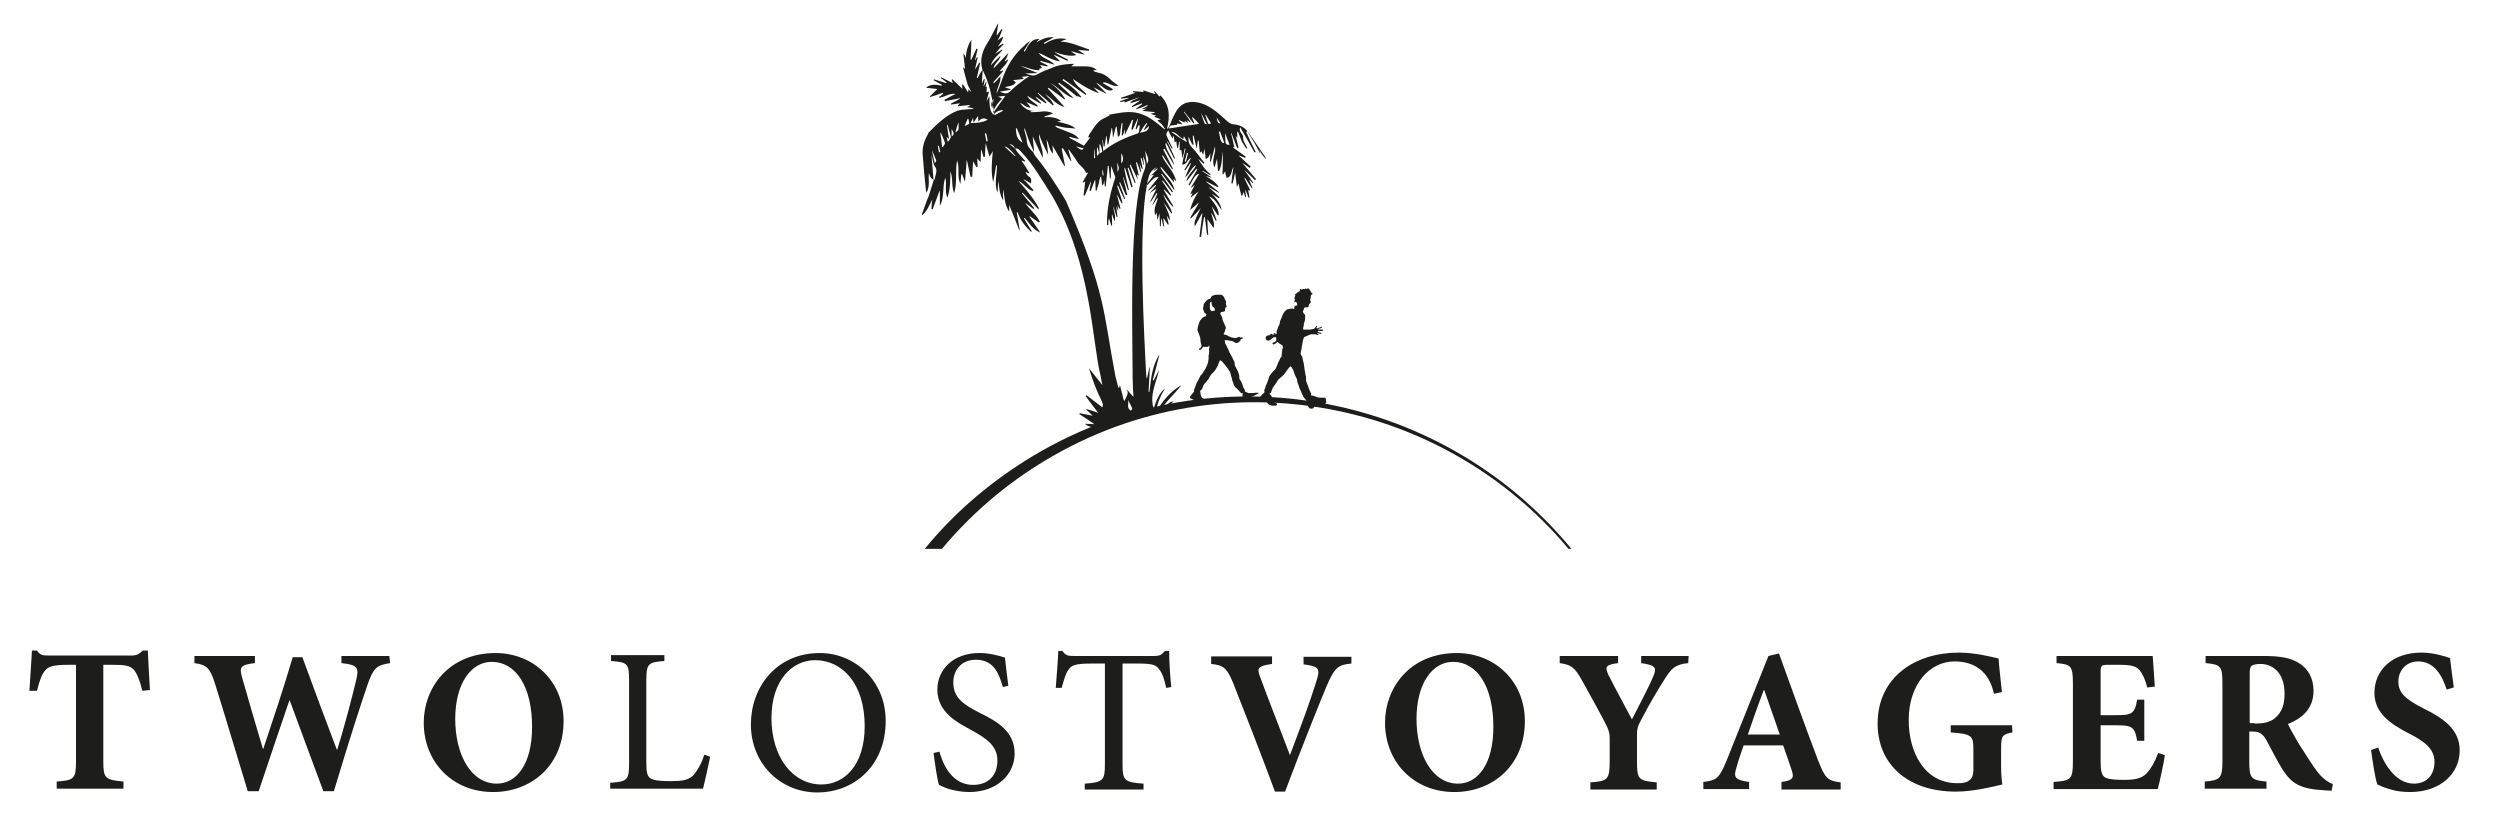 <svg xmlns="http://www.w3.org/2000/svg" xmlns:xlink="http://www.w3.org/1999/xlink" id="Livello_1" x="0px" y="0px" viewBox="0 0 595.3 196.5" style="enable-background:new 0 0 595.3 196.5;" xml:space="preserve"><style type="text/css">	.st0{fill:#1D1D1B;}</style><path class="st0" d="M303.7,79.5c0,0.1-0.1,0.1-0.1,0.1c-0.1,0-0.2,0-0.3,0c0-0.1,0-0.1,0-0.2c0.1,0,0.3-0.1,0.4-0.1 C303.7,79.3,303.7,79.4,303.7,79.5 M303,79.6C303,79.6,303,79.7,303,79.6c-0.2,0.2-0.3,0.2-0.4,0.2c0,0-0.1,0-0.1,0 c-0.1,0-0.1-0.1,0-0.2c0.1-0.1,0.3-0.1,0.4-0.1C303,79.5,303,79.5,303,79.6 M315.5,94.7C315.5,94.7,315.5,94.7,315.5,94.7 c-0.2,0-0.4,0-0.7,0c-0.4,0-0.7,0-1.1-0.1c-0.3-0.1-0.5-0.2-0.8-0.3c-0.1,0-0.2-0.1-0.3-0.1c-0.1,0-0.1,0-0.2,0 c-0.1,0-0.1,0-0.2-0.1c0,0,0-0.1,0-0.2c0,0,0,0,0,0c0.1-0.1,0.1-0.1,0-0.2c-0.1-0.1-0.1-0.3-0.2-0.4c-0.2-0.4-0.4-0.9-0.5-1.3 c-0.1-0.2-0.1-0.3-0.2-0.5c-0.1-0.2-0.1-0.3-0.2-0.5c-0.1-0.2-0.1-0.4-0.1-0.6c0-0.1,0-0.2,0-0.3c0-0.2,0-0.5-0.1-0.7 c-0.1-0.1,0-0.3-0.1-0.5c0-0.2,0-0.4-0.1-0.6c0-0.2-0.1-0.5-0.1-0.7c0-0.3-0.1-0.5-0.1-0.8c0-0.2-0.1-0.3-0.1-0.5 c-0.1-0.3-0.1-0.5-0.2-0.8c0-0.2-0.1-0.3-0.1-0.5c0-0.1-0.1-0.2-0.2-0.3c0-0.1-0.1-0.2-0.1-0.2c0-0.1-0.1-0.2-0.1-0.3 c0-0.2,0.1-0.4,0.1-0.6c0-0.1,0-0.2,0.1-0.3c0-0.3,0.1-0.6,0.1-0.8c0.1-0.4,0.1-0.7,0.2-1.1c0-0.1,0.1-0.3,0.1-0.4 c0-0.2,0.1-0.4,0.2-0.6c0-0.1,0.1-0.1,0.2-0.2c0.1,0,0.2-0.1,0.3-0.1c0.1-0.1,0.3-0.1,0.4-0.2c0.2-0.1,0.3-0.1,0.5-0.2 c0.1,0,0.2-0.1,0.3-0.1c0.2,0,0.4,0,0.6,0c0.3,0,0.5,0,0.7,0.1c0.1,0,0.2,0.1,0.3,0.1c0.1,0,0.1,0,0.2-0.1c-0.1-0.2-0.3-0.2-0.4-0.4 c0.1,0,0.2,0,0.2,0c0.2,0.1,0.4,0.1,0.5,0.2c0.1,0,0.2,0,0.3,0c0.1-0.1,0.1-0.2,0-0.2c-0.1,0-0.1,0-0.2-0.1c-0.1,0-0.3,0-0.4-0.1 c-0.1,0-0.1-0.1-0.2-0.1c0,0,0-0.1,0-0.1c0,0,0,0,0.1-0.1c0.1,0,0.1,0,0.2,0c0.2,0,0.5,0.1,0.7,0c0.1,0,0.3-0.1,0.3-0.3 c-0.1,0-0.1,0-0.2,0c-0.1,0-0.1,0-0.2,0c-0.2,0-0.4,0-0.6,0c-0.1,0-0.1,0-0.2-0.1c0-0.1,0-0.1,0.1-0.1c0.1,0,0.3-0.1,0.4-0.1 c0.1,0,0.2-0.1,0.3-0.2c0.1,0,0.1-0.1,0.1-0.2c0,0-0.1,0-0.1,0c-0.2,0.1-0.3,0.1-0.5,0.2c-0.2,0.1-0.3,0.1-0.5,0.2 c-0.1,0-0.1,0-0.2,0c0-0.1,0-0.1,0-0.2c0-0.1,0.1-0.1,0.1-0.2c0-0.1,0.1-0.2,0-0.2c-0.1,0-0.2,0-0.2,0.1c-0.1,0.1-0.1,0.2-0.2,0.3 c-0.1,0.1-0.2,0.2-0.3,0.3c-0.2,0-0.3,0.1-0.5,0.1c-0.1,0-0.3,0.1-0.4,0.1c-0.1,0-0.1,0-0.2,0c-0.2,0-0.3,0-0.5,0 c-0.3,0-0.5,0-0.8,0c0,0-0.1,0-0.1,0c0,0-0.1-0.1-0.1-0.1c0-0.1,0-0.2,0-0.3c0.1-0.3,0.2-0.7,0.2-1.1c0-0.1,0-0.1,0.1-0.2 c0-0.1,0.1-0.3,0.1-0.4c0-0.3,0.1-0.6,0.1-0.9c0-0.3,0-0.5-0.2-0.7c-0.1-0.1-0.2-0.2-0.3-0.4c-0.1-0.1-0.1-0.2,0-0.3 c0.1-0.2,0.1-0.4,0.2-0.6c0-0.1,0.1-0.1,0.1-0.2c0.1-0.1,0.2-0.1,0.4-0.1c0.1,0,0.1,0,0.2,0c0.2,0,0.3,0,0.4-0.2c0,0,0-0.1,0-0.1 c0-0.1,0-0.2,0.1-0.3c0-0.1,0.1-0.2,0.2-0.3c0,0,0-0.1,0.1-0.1c0.1,0,0.1-0.1,0.1-0.2c0-0.1,0-0.1,0-0.2c0-0.1-0.1-0.2-0.1-0.4 c0-0.1,0-0.1,0-0.2c0.1-0.1,0.1-0.2,0.1-0.4c0-0.2,0-0.4,0.2-0.6c0-0.1,0.1-0.1,0.1-0.1c0.1,0,0.2-0.1,0.1-0.2 c0-0.1-0.1-0.1-0.2-0.1c0-0.2,0-0.2-0.2-0.3c0-0.2,0-0.3-0.2-0.3c0-0.1,0-0.2,0-0.2c0-0.1-0.1-0.1-0.2-0.1c0,0,0,0,0,0 c0-0.1,0-0.2-0.2-0.2c0,0-0.1,0-0.1,0c-0.1,0-0.1,0-0.2,0.1c-0.1,0.1-0.1,0.1-0.2,0c0-0.1-0.1-0.1-0.1-0.1c-0.1,0-0.1,0-0.2,0.1 c0,0,0,0,0,0.1c-0.1,0-0.1,0-0.2-0.1c0,0-0.1,0-0.1,0c-0.1,0.1-0.3,0-0.4,0.2c-0.1,0-0.1,0-0.2-0.1c0-0.1-0.1-0.1-0.2,0 c-0.1,0-0.1,0.1-0.1,0.2c0,0.1,0,0.2,0,0.3c-0.1,0-0.2,0-0.3,0.1c0,0.1-0.1,0.1-0.2,0.1c-0.1,0-0.1,0.1-0.2,0.2c0,0,0,0.1,0,0.1 c-0.1-0.1-0.2,0-0.3,0.1c-0.1,0-0.1,0.1-0.1,0.2c0,0.1,0,0.2,0.1,0.2c-0.2,0.1-0.2,0.3-0.2,0.5c-0.1,0-0.1,0.1-0.1,0.2 c0,0.1,0.1,0.2,0.2,0.2c0,0.1,0,0.1-0.1,0.2c-0.1,0.1-0.1,0.2-0.1,0.3c0,0.1,0.1,0.1,0.2,0.1c0.1,0,0.2,0.1,0.3,0.1 c0.2,0.2,0.2,0.4,0.2,0.6c0,0.1,0,0.1-0.1,0.1c0,0-0.1,0-0.1,0.1c-0.1,0.1-0.2,0-0.3,0c0,0,0,0-0.1-0.1c0,0.1,0,0.3,0,0.4 c0,0-0.1,0-0.1,0c0,0.1,0,0.2,0,0.3c0,0.1,0,0.3-0.1,0.2c-0.1,0-0.1-0.1-0.1-0.1c-0.1,0-0.2,0-0.2,0c-0.1,0-0.2,0-0.3,0 c-0.1,0-0.2,0-0.2,0c-0.1,0-0.1,0-0.2,0.1c-0.1,0-0.2,0-0.2,0c-0.1,0-0.3,0-0.4,0.1c-0.1,0-0.1,0.1-0.2,0.1c0,0-0.1,0-0.1,0.1 c-0.5,0.4-0.8,1.1-1,1.7c-0.1,0.2-0.2,0.5-0.3,0.7c0,0.1-0.1,0.1-0.1,0.2c0,0,0,0.1,0,0.1c0,0.2-0.1,0.3-0.1,0.5c0,0,0,0,0,0 c0,0.2-0.1,0.3-0.2,0.5c-0.1,0.2-0.2,0.3-0.2,0.5c-0.1,0.2-0.1,0.3-0.2,0.5c0,0.1-0.1,0.2-0.1,0.2c0,0,0,0.1,0,0.1 c0,0.1,0,0.1,0,0.2c0,0.1,0,0.3,0,0.4c-0.3,0.1-0.6,0.2-0.9,0.2c-0.1,0-0.3,0-0.4,0.1c-0.3,0-0.5,0-0.8,0.1c-0.3,0-0.5,0.3-0.5,0.6 c0,0,0,0.1,0,0.1c0,0.2,0.2,0.4,0.3,0.5c0,0,0.1,0,0.1,0c0.2,0,0.4,0,0.6-0.1c0.3-0.2,0.6-0.5,0.9-0.7c0.2,0,0.4,0,0.6,0 c0,0.1,0,0.2,0,0.3c0,0.1,0,0.2,0,0.3c0,0.1,0,0.1,0,0.2c-0.2,0.3-0.4,0.4-0.7,0.5c-0.1,0-0.1,0-0.2,0.1c0,0.1,0,0.1,0.1,0.2 c0,0.1,0.1,0.2,0.2,0.1c0.1,0,0.2-0.1,0.3-0.1c0.2-0.1,0.4-0.3,0.6-0.5c0.2,0.2,0.4,0.3,0.6,0.5c0.2,0.1,0.3,0.2,0.5,0.3 c0.1,0.1,0.2,0.2,0.2,0.4c0,0.1,0,0.3-0.1,0.4c-0.1,0.2-0.1,0.4-0.1,0.6c0,0.1,0,0.1,0,0.2c-0.1,0.3-0.1,0.5-0.1,0.8 c0,0.1,0,0.3-0.1,0.4c-0.2,0.2-0.3,0.4-0.4,0.7c-0.1,0.1-0.1,0.3-0.2,0.4c-0.1,0.1-0.1,0.2-0.2,0.4c0,0.1-0.1,0.2-0.1,0.3 c-0.1,0.2-0.1,0.4-0.3,0.6c0,0,0,0,0,0.1c-0.1,0.1-0.1,0.3-0.2,0.4c-0.2,0.2-0.4,0.4-0.6,0.6c-0.1,0.2-0.3,0.3-0.4,0.5 c-0.1,0.1-0.2,0.3-0.3,0.4c-0.1,0.1-0.2,0.3-0.2,0.4c-0.1,0.2-0.1,0.4-0.2,0.6c-0.1,0.4-0.3,0.9-0.5,1.3c-0.1,0.2-0.2,0.4-0.2,0.6 c0,0.1,0,0.1-0.1,0.2c0,0.1-0.1,0.2-0.1,0.3c0,0.1-0.1,0.3,0,0.4c0,0.1,0,0.1,0,0.2c-0.1,0.2-0.3,0.3-0.4,0.4 c-0.1,0-0.1,0.1-0.2,0.2c-0.1,0.2-0.3,0.3-0.4,0.5c-0.1,0.1-0.1,0.3,0.1,0.4c0.2,0.1,0.4,0.2,0.6,0.4c0.2,0.1,0.4,0.2,0.6,0.3 c0.1,0,0.2,0,0.2,0.1c0.1,0.1,0.2,0.2,0.3,0.4c0.1,0.1,0.2,0.2,0.4,0.3c0.2,0.1,0.5,0.2,0.7,0.2c0.3,0,0.6,0,0.9,0 c0-0.1,0.1-0.1,0.1-0.1c0.1-0.1,0.1-0.2,0.1-0.3c0-0.1,0-0.1-0.1-0.1c-0.2-0.1-0.3-0.2-0.5-0.3c-0.2-0.1-0.3-0.2-0.4-0.4 c-0.1-0.2-0.2-0.5-0.2-0.8c-0.1-0.2-0.2-0.5-0.4-0.6c0,0,0,0-0.1-0.1c-0.1-0.1-0.1-0.2,0-0.3c0,0,0.1,0,0.1,0c0.1,0,0.2-0.1,0.2-0.2 c0-0.1,0.1-0.3,0.1-0.4c0.1-0.2,0.2-0.3,0.2-0.5c0.1-0.2,0.2-0.3,0.3-0.5c0.1-0.1,0.2-0.3,0.3-0.4c0.1-0.1,0.2-0.3,0.3-0.4 c0.1-0.2,0.2-0.3,0.3-0.5c0.1-0.2,0.2-0.3,0.3-0.4c0.3-0.2,0.5-0.5,0.8-0.7c0,0,0.1-0.1,0.1-0.1c0.3-0.2,0.5-0.5,0.7-0.8 c0.2-0.2,0.3-0.5,0.5-0.7c0.2-0.3,0.4-0.5,0.6-0.7c0.1-0.1,0.1-0.1,0.2,0c0.1,0.1,0.1,0.1,0.2,0.2c0.1,0.2,0.2,0.4,0.3,0.5 c0.1,0.2,0.1,0.4,0.2,0.6c0.1,0.3,0.2,0.5,0.3,0.8c0.1,0.3,0.3,0.6,0.4,0.8c0.1,0.2,0.1,0.3,0.1,0.5c0,0.1,0,0.1,0,0.2 c0.1,0.2,0.1,0.3,0.2,0.5c0.1,0.3,0.2,0.6,0.3,0.9c0.1,0.2,0.1,0.4,0.2,0.5c0.1,0.1,0.1,0.3,0.2,0.4c0.1,0.2,0.1,0.3,0.2,0.5 c0.1,0.1,0.1,0.3,0.2,0.4c0,0.1,0.1,0.2,0.1,0.3c0.1,0.1,0.2,0.3,0.3,0.4c0.2,0.2,0.3,0.4,0.5,0.6c0.1,0.1,0.1,0.2,0.1,0.3 c-0.1,0.1-0.1,0.2,0,0.3c0,0.1,0.1,0.2,0.1,0.3c0,0.1,0,0.2,0.1,0.3c0.1,0.2,0.2,0.4,0.4,0.6c0.1,0.1,0.2,0.1,0.3,0.1 c0,0,0.1,0,0.1,0c0,0,0.1,0,0.1,0c0,0,0.1,0,0.1,0c0.1,0,0.2,0,0.3-0.1c0,0,0.1-0.1,0.1-0.1c0-0.1,0.1-0.2,0.2-0.3 c0,0,0.1-0.1,0.2,0c0.1,0,0.1,0,0.2,0c0.1,0,0.2,0,0.3,0c0.1,0,0.1,0.1,0.2,0c0.4,0,0.7-0.1,1.1-0.2c0,0,0.1,0,0.1-0.1 c0.2-0.1,0.3-0.2,0.5-0.4c0.1-0.1,0.2-0.2,0.2-0.3C315.7,94.9,315.7,94.8,315.5,94.7"></path><path class="st0" d="M289.3,73.8c0,0.1,0,0.2-0.2,0.2c-0.2,0-0.3,0-0.5,0.1c-0.1,0-0.1,0-0.2-0.1c-0.2-0.2-0.3-0.4-0.3-0.7 c0-0.1,0-0.1,0-0.2c0,0,0,0,0,0c0-0.3,0-0.6,0-0.8c0-0.1,0-0.2,0.1-0.3c0,0,0.1-0.1,0.1-0.1c0.1-0.1,0.1-0.1,0.2,0c0,0,0,0.1,0,0.1 c0,0.1,0,0.1,0,0.2c0,0.2,0.1,0.4,0.2,0.7c0,0.1,0.1,0.1,0.2,0.2c0.1,0.1,0.1,0.1,0.2,0.2c0.1,0.1,0.2,0.2,0.2,0.4 C289.2,73.6,289.2,73.7,289.3,73.8 M299.6,93.8c0-0.3-0.1-0.3-0.4-0.3c-0.3,0-0.5,0.1-0.8,0.1c-0.2,0-0.4,0-0.6,0 c-0.2,0-0.4,0-0.5,0c-0.3-0.1-0.5-0.2-0.7-0.3c-0.1,0-0.1-0.1-0.2-0.2c0.1-0.1,0.1-0.2,0-0.3c-0.1-0.2-0.2-0.3-0.3-0.5 c-0.1-0.1-0.1-0.2-0.1-0.3c-0.1-0.3-0.2-0.5-0.3-0.8c-0.1-0.3-0.2-0.5-0.4-0.7c-0.1-0.2-0.2-0.3-0.2-0.5c0-0.1,0-0.1,0-0.2 c0-0.2,0-0.4-0.1-0.7c-0.1-0.2-0.1-0.4-0.2-0.6c0-0.1,0-0.1-0.1-0.2c-0.1-0.1-0.1-0.3-0.2-0.4c-0.1-0.1-0.1-0.3-0.2-0.4 c-0.2-0.3-0.3-0.6-0.3-0.9c0-0.2,0-0.3-0.1-0.5c0-0.1,0-0.1-0.1-0.2c-0.1-0.2-0.2-0.4-0.3-0.6c0-0.1-0.1-0.3-0.2-0.4 c-0.1-0.2-0.2-0.5-0.4-0.7c0-0.1,0-0.1-0.1-0.2c-0.1-0.2-0.1-0.3-0.2-0.5c-0.1-0.3-0.2-0.5-0.4-0.8c0,0,0,0,0-0.1 c-0.1-0.2-0.3-0.5-0.4-0.7c0-0.1-0.1-0.2-0.1-0.3c0-0.2,0-0.4-0.1-0.6c0.1,0,0.2,0,0.4,0c0.2,0,0.5,0.1,0.7,0.1 c0.2,0,0.3,0.1,0.5,0.1c0.2,0,0.4,0.1,0.6,0.2c0.1,0.1,0.2,0.2,0.4,0.2c0,0,0.1,0.1,0.1,0.1c0.2,0,0.3,0,0.5-0.1 c0.2-0.1,0.3-0.3,0.5-0.4c0.1-0.1,0.1-0.2,0.1-0.2c0-0.2,0.1-0.3,0.3-0.3c0.1,0,0.2-0.1,0.2-0.1c0.1-0.1,0-0.1-0.1-0.3 c-0.2,0.1-0.3,0-0.5,0.1c0-0.1,0-0.1-0.1-0.1c-0.1-0.1-0.1-0.1-0.2-0.1c-0.1,0.1-0.3,0.1-0.4,0.2c-0.2,0.1-0.4,0.1-0.6,0.1 c-0.1,0-0.2,0-0.4-0.1c-0.1,0-0.1,0-0.2,0c-0.3-0.1-0.5-0.2-0.8-0.3c-0.2-0.1-0.3-0.2-0.5-0.3c-0.1,0-0.2-0.1-0.3-0.1 c-0.1,0-0.2,0-0.3,0c-0.1,0-0.1,0-0.1-0.1c0-0.1,0-0.2,0.1-0.3c0.1-0.2,0.2-0.4,0.2-0.6c0.1-0.2,0.1-0.4,0.2-0.5c0,0,0,0,0,0 c0-0.2,0-0.3-0.1-0.5c-0.1-0.2-0.2-0.4-0.3-0.7c-0.1-0.1-0.1-0.3-0.2-0.4c-0.1-0.2-0.1-0.3-0.2-0.5c0,0,0-0.1,0-0.1 c0-0.2-0.1-0.3-0.1-0.5c0,0,0,0,0,0c-0.1-0.1-0.2-0.3-0.2-0.4c-0.1-0.1-0.2-0.2-0.2-0.4c0-0.1,0.1-0.2,0.1-0.3 c0-0.1,0.1-0.1,0.2-0.1c0.2,0,0.4-0.1,0.6-0.1c0.1,0,0.1-0.1,0.2-0.2c0-0.2,0-0.4,0.1-0.6c0-0.1,0-0.2,0.1-0.2 c0.1,0,0.1-0.1,0.2-0.1c0,0,0-0.1,0-0.1c0-0.1-0.1-0.2-0.1-0.3c-0.1-0.2-0.1-0.4-0.1-0.5c0.1-0.2,0.1-0.3,0-0.5c0-0.1,0-0.2-0.1-0.2 c-0.1-0.1-0.1-0.3-0.2-0.4c-0.1-0.4-0.3-0.6-0.6-0.8c-0.1,0-0.1-0.1-0.2-0.1c-0.1,0-0.3,0-0.4,0c-0.1,0-0.1,0-0.2,0 c-0.2,0-0.3,0-0.5,0c-0.3,0-0.5,0-0.8,0.2c0,0-0.1,0-0.1,0c-0.1,0-0.2,0.1-0.3,0.2c-0.1,0.1-0.1,0.2-0.2,0.4 c-0.1,0.1-0.2,0.2-0.3,0.2c-0.1,0-0.2,0-0.3,0.1c-0.2,0.1-0.3,0.2-0.4,0.3c-0.2,0.2-0.4,0.4-0.5,0.6c0,0,0,0.1-0.1,0.1c0,0,0,0,0,0 c0,0.1-0.1,0.2-0.1,0.4c0,0.1,0,0.3,0,0.4c0,0-0.1-0.2-0.1,0.1c0,0,0,0.1,0,0.1c0,0.1,0,0.1,0,0.2c0,0.1,0,0.3,0.1,0.4 c0,0.1,0.1,0.2,0.1,0.3c0.1,0.1,0,0.2,0.2,0.3c0,0,0,0,0,0c0,0,0,0,0,0c0.1,0.1,0.1,0.1,0.2,0.2c0.1,0.1,0.2,0.1,0.2,0.2 c-0.1,0.1-0.1,0.2-0.2,0.4c0,0.1-0.2,0.1-0.3,0.1c-0.1,0.1-0.4,0.2-0.5,0.3c-0.1,0.2-0.3,0.4-0.4,0.5c-0.3,0.3-0.2,0.4-0.4,0.8 c-0.1,0.3-0.5,1.6-0.3,1.8c0.1,0.1,0.1,0.3,0.2,0.5c0.1,0.3,0.2,0.5,0.3,0.8c0,0.1,0.1,0.2,0.1,0.3c0,0.3,0.1,0.6,0.1,1 c0,0.3,0.2,0.6,0.2,0.9c0,0.1,0,0.2,0,0.2c-0.1,0.2-0.2,0.4-0.5,0.5c-0.1,0-0.1,0.1-0.1,0.2c0,0.1,0.1,0.1,0.2,0.1 c0.2,0,0.3,0,0.4-0.2c0,0,0,0,0.1-0.1c0.1-0.2,0.3-0.3,0.4-0.5c0.1,0-0.1,0.1,0,0.1c0.1,0,0.1,0,0.2,0c0.1,0,0.2,0,0.3,0 c0.2,0,0.4,0,0.6,0c0.1,0,0.2-0.7,0.3-0.1c0,0.2-0.1,0.6-0.1,0.8c0,0.3,0.1,0.5,0,0.8c0,0.2,0,0.3-0.1,0.5c0,0.1,0,0.2,0,0.3 c0,0.1,0,0.2,0,0.3c0,0.1,0,0.2,0,0.3c0,0.2-0.1,0.4-0.1,0.6c0,0.1,0,0.2-0.1,0.4c0,0.1,0,0.2-0.1,0.3c-0.1,0.2-0.1,0.3-0.2,0.5 c-0.1,0.2-0.2,0.4-0.3,0.6c-0.2,0.3-0.4,0.6-0.6,0.9c-0.1,0.2-0.2,0.4-0.4,0.5c0,0,0,0-0.1,0.1c-0.1,0.3-0.3,0.5-0.4,0.8 c-0.1,0.1-0.1,0.3-0.2,0.4c-0.2,0.3-0.4,0.7-0.5,1c-0.1,0.2-0.1,0.4-0.2,0.6c0,0.1-0.1,0.1-0.1,0.2c-0.1,0.2-0.1,0.4-0.2,0.6 c0,0,0,0.1,0,0.1c0.1,0.1,0.1,0.1,0,0.2c-0.2,0.2-0.3,0.4-0.5,0.6c-0.1,0.2-0.3,0.3-0.4,0.6c-0.1,0.2,0,0.3,0.2,0.4 c0.2,0.1,0.4,0.2,0.6,0.3c0.1,0,0.2,0.1,0.3,0.1c0.2,0,0.3,0,0.4,0.1c0.1,0.1,0.3,0.1,0.3,0.3c0,0,0,0,0,0c0.1,0.1,0.2,0.1,0.3,0.2 c0,0,0.1,0,0.1,0c0.1,0,0.2,0.1,0.3,0c0,0,0,0,0,0c0.1,0,0.1,0,0.2,0c0.2,0,0.3,0,0.5-0.1c0,0,0.1,0,0.1,0c0,0,0.1-0.1,0.2-0.1 c0.1,0,0.2-0.1,0.2-0.2c0-0.1,0-0.1,0-0.2c0-0.1,0-0.1-0.1-0.2c-0.2,0-0.3-0.1-0.5-0.2c-0.2-0.1-0.3-0.2-0.4-0.4 c-0.1-0.2-0.1-0.3-0.2-0.5c0,0,0-0.1,0-0.2c0-0.2-0.1-0.4-0.1-0.6c0-0.1,0-0.2,0.1-0.2c0.1-0.1,0.2-0.2,0.3-0.3 c0.1-0.2,0.2-0.4,0.3-0.7c0.1-0.3,0.2-0.5,0.4-0.7c0.2-0.2,0.4-0.4,0.6-0.7c0.2-0.2,0.4-0.5,0.5-0.8c0.1-0.1,0.2-0.2,0.2-0.3 c0.1-0.2,0.2-0.3,0.3-0.4c0.2-0.2,0.4-0.4,0.6-0.6c0.1-0.1,0.2-0.3,0.3-0.4c0.1-0.2,0.2-0.3,0.3-0.5c0.2-0.3,0.4-0.7,0.5-1.1 c0.1-0.2,0.1-0.3,0.2-0.5c0.1-0.2,0.3-0.2,0.4-0.1c0.1,0.1,0.3,0.3,0.4,0.4c0.2,0.2,0.3,0.4,0.5,0.6c0.3,0.4,0.6,0.7,0.8,1.1 c0.1,0.1,0.1,0.2,0.2,0.3c0.1,0.2,0.3,0.3,0.3,0.6c0,0.1,0.1,0.3,0.1,0.4c0,0.1,0,0.2,0.1,0.3c0,0,0,0.1,0,0.1c0,0.1,0,0.1,0.1,0.2 c0,0.2,0.1,0.3,0.1,0.5c0,0,0,0,0,0.1c0.1,0.3,0.2,0.5,0.3,0.8c0,0,0,0,0,0.1c0.1,0.2,0.2,0.4,0.3,0.6c0.1,0.2,0.3,0.4,0.5,0.5 c0.1,0.1,0.2,0.2,0.3,0.3c0.2,0.3,0.5,0.5,0.7,0.8c0.1,0.1,0.1,0.1,0.2,0c0.1-0.1,0.2,0,0.2,0.1c0,0,0,0.1,0,0.1 c0,0.2-0.1,0.4,0,0.6c0,0.1,0,0.2,0,0.3c0,0,0,0.1,0,0.1c0.1,0.1,0.1,0.1,0.1,0.2c0,0.1,0.1,0.1,0.2,0.1c0.2,0,0.5-0.1,0.7-0.1 c0.1,0,0.3,0,0.4,0c0,0,0,0,0-0.1c0-0.1,0.1-0.2,0.2-0.2c0.1-0.1,0.3-0.1,0.4-0.2c0.4-0.1,0.7-0.2,1-0.4c0.2-0.1,0.5-0.3,0.7-0.4 c0.1,0,0.1-0.1,0.2-0.2C299.6,93.9,299.7,93.8,299.6,93.8"></path><path class="st0" d="M278.5,97.6c0.2,0,0.4-0.1,0.6-0.1c0.1-0.1,0.2-0.2,0.4-0.3c0-0.1-0.1-0.1-0.2-0.2 C279.1,97.2,278.8,97.4,278.5,97.6 M256.7,22.8c-0.1,0-0.1-0.1-0.2-0.1C256.6,22.7,256.6,22.8,256.7,22.8 C256.6,22.8,256.7,22.8,256.7,22.8 M292.8,34.5c-0.7,0-1-0.2-1-0.8c0-0.6-0.1-1.3-0.1-2C292.1,32.6,292.4,33.5,292.8,34.5 M291.5,34 c-0.1,0-0.2,0.1-0.3,0.1c-0.9-0.7-0.6-1.8-1-2.7c0.1,0,0.2-0.1,0.3-0.1C290.8,32.1,291.2,33,291.5,34 M290.6,29.4 c-1-0.1-0.6-1-1-1.6C289.9,28.3,290.3,28.8,290.6,29.4 M288.4,29.4c-0.7,0.2-0.7,0.2-0.9-0.5c-0.2-0.5-0.3-1-0.5-1.5 c0,0,0.1,0,0.1-0.1C287.5,28,288,28.7,288.4,29.4 M286,26.9c0.4,0.8,0.9,1.7,1.4,2.7c-0.3-0.1-0.6-0.1-0.6-0.3 C286.5,28.5,286.2,27.7,286,26.9 M285.5,29.5c-2.4,0.4-4.8,0.7-7.2,1.1c0,0,0-0.1,0.1-0.2c0.1-0.2,0.2-0.4,0.3-0.5 c0.6-0.1,1.1-0.1,1.6-0.2c0-0.1,0-0.2,0-0.3c0.4,0.1,0.7,0.1,1.1,0.2c0,0,0-0.1,0.1-0.1c-0.3-0.3-0.5-0.5-0.8-0.8c0,0,0-0.1,0.1-0.1 c0.4,0.2,0.9,0.4,1.3,0.6c0-0.2,0-0.3,0-0.4c0.3,0.2,0.5,0.3,0.8,0.5c-0.1-0.3-0.2-0.5-0.3-0.7c0.3,0.2,0.5,0.3,0.8,0.5 c0,0,0.1-0.1,0.1-0.1c-0.5-0.8-1-1.6-1.6-2.3c0,0,0.1-0.1,0.1-0.1c0.7,0.9,1.5,1.9,2.2,2.8c0.1,0,0.1-0.1,0.2-0.1 c-0.2-0.5-0.4-0.9-0.6-1.4c0,0,0,0,0.1,0C284.5,28.3,285,28.9,285.5,29.5 M278.9,31.4c1.3,0,1.8,1.3,2.9,1.7c0-0.2,0.1-0.4,0.1-0.7 c0.3,0.5,0.5,0.9,0.7,1.3c0,0-0.1,0.1-0.1,0.1C281.2,33,280,32.2,278.9,31.4 M282.6,36.4c0.1,0,0.2,0,0.3,0.1 c-0.2,0.7-0.3,1.3-0.5,2c-0.1,0-0.2-0.1-0.3-0.1C282.3,37.7,282.5,37.1,282.6,36.4 M272.4,30.9c0,0,0.1,0.1,0.1,0.1 c0.4-0.3,0.7-0.7,1.1-1c-0.1,1-0.6,1.4-2.2,1.6c0.5-0.8,1-1.6,1.6-2.3c0.1,0,0.1,0.1,0.2,0.1C272.9,29.8,272.7,30.3,272.4,30.9  M271.4,30.1c-0.1,0.4-0.1,0.8-0.2,1.3c0,0.2-0.2,0.4-0.4,0.4c-2.9,1-5.6,2.2-8,4.1c0,0-0.1,0-0.1,0c-0.1-0.9-0.1-1.7-0.2-2.6 c0,0,0.1,0,0.1,0c0.1,0.5,0.1,1.1,0.2,1.6c0.1,0,0.1,0,0.2,0c0.1-0.8,0.3-1.6,0.4-2.5c0,0,0.1,0,0.1,0c0.1,0.7,0.2,1.3,0.2,2 c0.1,0,0.1,0,0.2,0c0.3-1.3,0.5-2.6,0.8-3.9c0,0,0.1,0,0.1,0c0.1,0.7,0.2,1.4,0.2,2.1c0,0,0.1,0,0.1,0c0.2-0.8,0.4-1.6,0.6-2.4 c0.1,0,0.1,0,0.2,0c0.1,0.8,0.2,1.6,0.3,2.4c0.7-0.4,0.5-1.1,0.6-1.6c0.1-0.6,0.2-1.1,0.3-1.7c0.1,0,0.1,0,0.2,0 c-0.1,1-0.1,2-0.2,2.9c0.1,0,0.1,0,0.2,0.1c0.2-0.5,0.4-0.9,0.5-1.4c0,0,0.1,0,0.1,0c0,0.4-0.1,0.7-0.1,1.1c0,0,0.1,0,0.1,0 c0.6-1.2,1.1-2.3,1.7-3.5c0.1,0,0.2,0.1,0.2,0.1c-0.1,0.7-0.3,1.5-0.4,2.2c0.1,0,0.2,0.1,0.3,0.1c0.4-0.9,0.8-1.8,1.2-2.6 c0,0,0.1,0,0.1,0c-0.2,0.8-0.4,1.6-0.6,2.4c0.1,0,0.1,0,0.2,0.1c0.2-0.4,0.4-0.7,0.6-1.1C271.4,30,271.4,30,271.4,30.1 M266.1,40.9 c0-0.8,0-1.5-0.1-2.2C266.3,39.4,266.7,40.1,266.1,40.9 M267,38.9c0-0.8,0-1.6,0-2.4C267.5,37.2,267.6,38.4,267,38.9 M262.6,40.3 c0.2,1.4,0.3,2.7,0.5,4.1c0.1,0,0.1,0,0.2,0c0.2-1.6,0.3-3.2,0.5-4.9c0.1,0,0.1,0,0.2,0c0.1,1,0.2,2,0.3,3c0.1,0,0.1,0,0.2,0 c0-1,0-1.9,0.1-3c0.3,0.9,0.6,1.7,1,2.7c-1.2,3.6-2.1,7.4-2,11.4c0.1,0,0.2,0,0.3,0c0-0.5,0-1,0.1-1.5c0,0,0.1,0,0.1,0 c0.2,0.5,0.3,1.1,0.5,1.6c0.1,0,0.2,0,0.2,0c0-0.4,0-0.9,0-1.3c0-0.5-0.1-0.9,0-1.4c0.2,0.5,0.3,1,0.6,1.7c0.4-1.4-0.3-2.5-0.3-3.6 c0.3,0.9,0.5,1.7,0.8,2.6c0.1,0,0.1,0,0.2,0c-0.1-0.9-0.2-1.7-0.3-2.6c0.1,0.3,0.3,0.7,0.4,1c0,0,0.1,0,0.1-0.1 c-0.1-0.3-0.1-0.6-0.2-1.2c0.2,0.4,0.3,0.7,0.5,0.9c0.1,0,0.2,0,0.2-0.1c-0.3-1-0.5-2.1-0.8-3.1c0,0,0,0,0.1,0 c0.3,0.6,0.6,1.3,1,1.9c0.1,0,0.1,0,0.2-0.1c-0.2-0.7-0.4-1.4-0.6-2c-0.2-0.7-0.5-1.3-0.7-2c0.1,0,0.1-0.1,0.2-0.1 c0.5,1.1,1,2.1,1.5,3.2c0.1,0,0.1-0.1,0.2-0.1c-0.5-1.3-0.9-2.5-1.4-3.8c0.1,0,0.1,0,0.2-0.1c0.5,1,0.9,2.1,1.4,3.1 c0.1,0,0.2-0.1,0.3-0.1c-0.3-1.4-0.6-2.8-1-4.2c0,0,0.1,0,0.1,0c0.4,1,0.7,2.1,1.1,3.1c0.1,0,0.1,0,0.2-0.1 c-0.4-1.7-0.8-3.4-1.1-5.1c0.1,0,0.2,0,0.2-0.1c0.5,1.5,1,3.1,1.5,4.6c0.1,0,0.2-0.1,0.3-0.1c-0.4-1.5-0.8-3-1.2-4.5 c0,0,0.1,0,0.2-0.1c0.5,1.2,1,2.5,1.5,3.7c0.1,0,0.2-0.1,0.2-0.1c-0.5-1.4-0.9-2.8-1.4-4.2c0.1,0,0.1,0,0.2-0.1 c0.5,1.1,1.1,2.2,1.6,3.3c0,0,0.1,0,0.1,0c-0.1-0.3-0.1-0.6-0.2-1c0.2,0.1,0.3,0.2,0.5,0.4c-0.3-1.2-0.5-2.2-0.7-3.2 c0.1,0,0.1,0,0.2-0.1c0.3,0.8,0.6,1.5,0.8,2.3c0.1,0,0.1,0,0.2,0c-0.1-0.6-0.2-1.3-0.4-2.1c0.2,0.6,0.4,1,0.6,1.4c0.1,0,0.1,0,0.2,0 c-0.2-0.8-0.3-1.7-0.5-2.5c0.1,0,0.1,0,0.2-0.1c0.2,0.6,0.4,1.2,0.5,1.7c0,0,0.1,0,0.1,0c-0.1-0.7-0.2-1.4-0.2-2.1 c0.5,1.1,0.8,2.1,0.3,3.3c-3.8,9.1-2.8,39.6-2.8,49.5c0,1.5,0.1,2.9,0.2,4.5c-0.6-0.6-1.1-1.2-1.6-1.8c0.6,1.1-0.2,1.8-0.5,2.7 c-0.1,0-0.2,0-0.2,0c-0.3-1.2-0.6-2.4-0.9-3.6c0,0-0.1,0-0.1,0c0,0.2,0,0.3-0.1,0.5c-0.1,0-0.1,0-0.2,0c-0.2-0.9-0.5-1.8-0.7-2.7 c-3-15.8-2.2-19.6-11.8-41.8c-2.3-3.8-4.6-7.4-7.4-10.8c-0.1-0.2-0.2-0.4-0.3-0.6c0,0,0,0,0,0c0,0,0,0,0,0c0,0,0,0,0-0.1 c-0.8-0.7-1.5-1.4-1.6-2.6c0-0.8-0.3-1.6-0.5-2.4c-0.1-0.2-0.1-0.5,0-0.8c0.3,0.8,0.5,1.6,0.8,2.4c0.4,1.1,0.9,2.2,1.4,3.3 c0,0,0,0,0,0c0-0.2,0-0.4,0-0.6c-0.1-1-0.2-2.1-0.3-3.1c0.8,1.7,1.6,3.4,2.4,5.1c0.2-2-1-3.8-0.9-5.7c0.3,0.9,0.6,1.7,1,2.5 c0.4,0.9,0.8,1.7,1.2,2.5c-0.1-1.2-0.3-2.5-0.4-3.7c0.6,1.1,0.6,2.4,1.5,3.4c0-0.7,0-1.4-0.1-2c1,1.7,1.9,3.4,2.9,5 c0,0,0.1-0.1,0.1-0.1c-0.3-1.4-0.5-2.8-0.8-4.1c0.1,0,0.2-0.1,0.3-0.1c0.6,1,1.3,2.1,1.9,3.1c0,0,0.1,0,0.1-0.1 c-0.2-0.9-0.5-1.7-0.7-2.6c0,0,0.1,0,0.1-0.1c0.7,1,1.4,1.9,2,2.9c0.6,1,1.7,1.5,2.1,2.7c0,0,0.2-0.1,0.5-0.1 c-0.5,0.8-0.9,1.6-1.3,2.3c0.1,0,0.1,0.1,0.2,0.1c0.2-0.1,0.3-0.3,0.4-0.3c-0.1,1-0.2,2.1-0.4,3.3c0.1,0,0.2,0.1,0.3,0.1 c0.5-1.1,0.9-2.2,1.4-3.3c0,0,0.1,0,0.1,0c-0.1,0.7-0.3,1.4-0.4,2.1c0.1,0,0.2,0.1,0.3,0.1c0.3-0.9,0.7-1.7,1-2.6c0,0,0.1,0,0.1,0 c0,0.8,0.1,1.7,0.1,2.5c0.1,0,0.1,0,0.2,0c0.2-0.5,0.3-1.1,0.5-1.6c0.1-0.6,0.2-1.1,0.4-1.7c0.1,0,0.1,0,0.2,0 c0.1,0.7,0.2,1.3,0.2,2.1c0.5-0.4,0.5-0.6,0.5-2.3C262.4,41.8,262.4,41.1,262.6,40.3 M262.5,36.1c-0.2,0.1-0.3,0.3-0.7,0.5 c0-0.8,0-1.5,0-2.2c0.1,0,0.1,0,0.2,0C262.2,34.9,262.4,35.5,262.5,36.1 M261.4,37c-0.1,0-0.2,0-0.2,0c0-0.6,0-1.2,0-1.8 c0.1,0,0.2,0,0.2,0C261.4,35.8,262,36.4,261.4,37 M260.8,37.6c-0.1,0-0.2,0-0.3,0c0-0.7,0-1.3,0-2c0,0,0.1,0,0.1,0 C260.6,36.3,260.7,36.9,260.8,37.6 M258,35.3c-0.2,0.6-0.8,0.4-1.8-0.5C256.8,35,257.4,35.2,258,35.3 M268.6,95.2 c0.3,0.7,0.7,1.3,1,2c0.1,0.1-0.2,0.4-0.3,0.6C268.1,97.1,268.9,96,268.6,95.2 M272.7,35.9c0.9,2.1,0.9,2.3,0.4,3.1 C272.9,37.9,272.8,37,272.7,35.9 M243.5,34c-1.5-0.9-1.5-2.1-1.6-3.4c0.1,0,0.2-0.1,0.2-0.1C242.6,31.6,243,32.7,243.5,34  M240.7,21.6c-0.6,0.6-1.1,0.8-1.9,0.5c-0.2-0.1-0.4-0.1-0.6-0.2c0,0,0-0.1,0-0.1c0.8-0.1,1.6-0.3,2.4-0.4c0-0.1,0-0.1,0-0.2 c-0.4-0.1-0.8-0.2-1.3-0.4c0.9-0.4,2-0.2,2.6-1.2c-0.2-0.2-0.4-0.3-0.7-0.5c0.9-0.1,1.7-0.2,2.6-0.3c-0.3-0.3-0.4-0.4-0.5-0.5 c0.5-0.1,1.1-0.1,1.8-0.2c-0.3,0.3-0.7,0.5-1,0.7C242.9,19.7,241.7,20.6,240.7,21.6 M238.6,23.5c-0.3-0.2-0.5-0.3-0.9-0.5 c0.7-0.1,1.2-0.1,1.7-0.2c-1,1.4-2,2.8-2.9,4.1C236.4,26.3,237.3,24.8,238.6,23.5 M236.6,23.5c-0.1,0.7-0.2,1.4-0.3,2.3 C235.8,24.9,236.1,24.2,236.6,23.5 M236.8,27.2c0.4-0.7,1.1-0.9,1.9-1c0,0.1,0.1,0.1,0.1,0.2c-0.6,0.3-1.3,0.7-1.9,1 C236.9,27.4,236.9,27.3,236.8,27.2 M239.2,34.9c0.6,0,1.5,0.8,2.6,2.2c0,0-0.1,0.1-0.1,0.1C240.8,36.4,240,35.6,239.2,34.9  M235.2,33.6c-0.1,0-0.2,0-0.3,0.1c-0.1-0.6-0.3-1.3-0.4-1.9c0.1,0,0.2,0,0.3-0.1C235,32.3,235.1,32.9,235.2,33.6 M235.2,28.5 c-1.2,0.7-2.6,0.8-4.1,0.8c0.2-0.4,0.4-0.7,0.6-1.2c0,0.4,0.1,0.7,0.1,1.1c0.4-0.6,0.7-1,1.1-1.6c0,0.5,0,0.9,0.1,1.3 C233.7,28.1,234.3,28,235.2,28.5 M230.8,29.5c-0.3,0.1-0.6,0.3-1.1,0.5c0.3-0.7,0.5-1.2,0.7-1.7c0.1,0,0.1,0,0.2,0 C230.7,28.6,230.7,29,230.8,29.5 M228.3,29.3c-0.2,0.8,0.4,1.7-0.8,2.2c0.2-0.8,0.4-1.5,0.7-2.3C228.2,29.3,228.2,29.3,228.3,29.3  M226.6,32.5c0-0.7,0-1.2,0-1.8C226.8,31.3,227.6,31.8,226.6,32.5 M226.4,32.5c0.1,0.4-0.4,0.8-0.6,1.2c-0.1,0-0.2,0-0.2-0.1 c0-0.3-0.1-0.6-0.2-1c0.2,0.2,0.3,0.3,0.6,0.5c-0.2-1.2-0.4-2.2-0.5-3.3c0.1,0,0.1,0,0.2,0C225.9,30.8,226.2,31.6,226.4,32.5  M225,34c0.1,0.3-0.3,0.7-0.5,1c-0.1,0-0.1,0-0.2-0.1c-0.1-1.1-0.2-2.2-0.4-3.3c0,0,0.1,0,0.1,0C224.4,32.4,224.8,33.2,225,34  M223.9,36.2c-0.1,0-0.2,0-0.3,0.1c-0.1-0.5-0.2-1.1-0.3-1.6c0.1,0,0.1,0,0.2,0C223.7,35.1,223.8,35.6,223.9,36.2 M222.9,38.1 c0.1,0.2-0.1,0.4-0.3,0.8c-0.3-1.2-0.5-2.2-0.7-3.1c0,0,0,0,0,0C222.3,36.6,222.6,37.3,222.9,38.1 M301.4,37.8c0-0.2,0-0.3-0.1-0.4 c-1.4-2-2.7-4-4.1-5.9c-0.8-1.2-2-1.8-3.5-1.9c-0.4,0-0.9-0.3-1.2-0.5c-1-0.9-2-1.8-3-2.6c-1.3-1-2.7-1.8-4.3-2.1 c-2.5-0.5-4.3,0.4-5.4,2.6c-0.5,0.9-0.9,1.9-1.3,2.9c-0.1,0.2-0.2,0.4-0.4,0.7c-0.1,0-0.1,0-0.2,0c0.7-2.9,0.7-5.6-1.6-7.9 c-0.1,0.1-0.1,0.2-0.2,0.3c-0.4-0.4-0.8-0.9-1.2-1.3c0,0-0.1,0.1-0.1,0.1c0.1,0.2,0.2,0.3,0.3,0.6c-1.1-0.3-2-0.6-2.9-0.9 c0.1,0.2,0.1,0.3,0.1,0.4c-0.8-0.1-1.7-0.1-2.5-0.2c0,0.1,0,0.1,0,0.2c0.2,0.1,0.4,0.2,0.6,0.2c-1.2,0.4-2.3,0.8-3.5,1.2 c0,0.1,0,0.1,0.1,0.2c0.6-0.1,1.1-0.1,1.7-0.2c0,0,0,0.1,0,0.1c-0.7,0.2-1.3,0.5-2,0.7c0,0.1,0,0.1,0.1,0.2c0.3-0.1,0.7-0.1,1-0.2 c0,0.1,0,0.2,0,0.3c1.2-0.4,2.3-0.8,3.4-1.2c-0.7,0.6-1.7,0.5-2.1,1.4c0.8-0.2,1.5-0.5,2.3-0.7c0,0,0,0,0,0.1 c-0.6,0.4-1.3,0.9-1.9,1.3c0,0.1,0.1,0.1,0.1,0.2c0.8-0.3,1.5-0.6,2.3-0.9c0,0.1,0.1,0.1,0.1,0.2c-0.5,0.3-1,0.7-1.5,1.1 c0,0,0.1,0.1,0.1,0.1c0.9-0.3,1.8-0.6,2.6-1c0,0.1,0,0.1,0.1,0.2c-0.4,0.2-0.9,0.5-1.3,0.7c0,0,0,0.1,0,0.1c0.3,0,0.6-0.1,1.1-0.2 c-0.4,0.2-0.7,0.4-1.1,0.6c1.1,0.1,2.1,0.2,3,0.3c0,0,0,0.1,0,0.1c-0.3,0.1-0.6,0.2-1,0.3c0.5,0.2,0.9,0.3,1.3,0.4 c-0.2,0.1-0.3,0.2-0.4,0.3c0.5,0.2,0.9,0.4,1.5,0.6c-0.4,0.1-0.6,0.2-0.8,0.3c0.4,0.4,0.8,0.6,1.1,1c0.3,0.3,0.5,0.7,0.7,1 c0,0-0.1,0.1-0.1,0.1c-1.8-1.5-3.6-3.1-6-3.8c-2.4-0.7-4.8-0.1-7.2,0.3c0.1,0.1,0.1,0.2,0.1,0.2c-0.9,0.5-1.8,0.8-2.5,1.4 c-0.9,0.9-1.6,2-2.3,3.1c-0.1,0.2-0.2,0.4-0.3,0.7c0.2,0,0.4,0,0.5,0c-0.5,0.7-1,1.4-1.5,2c-1.2-0.6-2.3-1.3-3.5-1.9 c0-0.1,0.1-0.2,0.1-0.2c0.7,0.2,1.4,0.3,2.2,0.5c-0.5-0.8-1.3-1.2-2.1-1.5c-0.9-0.4-1.9-0.7-2.8-1.1c-0.3-0.1-0.5-0.3-0.7-0.4 c0-0.1,0.1-0.1,0.1-0.2c0.8,0.2,1.5,0.4,2.3,0.5c0.8,0.1,1.6,0.1,2.4,0.2c-1.2-1.1-2.9-1.2-4.4-1.7c0.3,0,0.7-0.1,1-0.1 c-1.2-0.9-2.6-1-4-0.9c0-0.1,0-0.2,0-0.2c0.7-0.2,1.4-0.4,2.1-0.7c-1-0.5-2-0.6-3.1-0.4c-0.8,0.1-1.6,0.1-2.3,0.1c0-0.1,0-0.1,0-0.2 c0.3,0,0.7-0.1,1-0.1c-1.5,0.1-2.6-0.6-3.5-1.9c0.9,0.3,1.4,1.2,2.5,1.1c-0.3-0.5-0.6-0.8-1-1.3c1,0.4,1.8,0.8,2.6,1.1 c0-0.1,0.1-0.1,0.1-0.2c-0.7-0.9-2-1.2-2.5-2.4c1.1,0.7,2.1,1.3,3.2,1.9c0-0.1,0.1-0.1,0.1-0.2c-0.4-0.4-0.9-0.9-1.3-1.3 c0,0,0-0.1,0.1-0.1c0.8,0.5,1.5,1,2.3,1.5c0.1-0.1,0.1-0.1,0.2-0.2c-0.7-0.7-1.4-1.5-2.1-2.2c0,0,0.1-0.1,0.1-0.1c1.2,1,2.3,2,3.5,3 c0.1-0.1,0.2-0.1,0.2-0.2c-0.2-0.3-0.4-0.7-0.6-1c-0.2-0.3-0.5-0.5-0.8-0.8c-0.2-0.3-0.5-0.6-0.7-0.8c1.6,1.1,2.8,2.7,4.7,3.2 c-1.3-1.5-2.7-3-4-4.4c0.1-0.1,0.1-0.1,0.2-0.2c1.3,0.9,2.5,1.8,3.8,2.8c0-0.1,0.1-0.1,0.1-0.2c-0.9-1.5-2.1-2.8-3.6-3.8 c2,1,3.4,3,5.7,3.7c-1.2-1.2-2.5-2.3-3.7-3.5c0.1-0.1,0.1-0.2,0.2-0.2c1.5,1.1,3,2.2,4.4,3.4c0-0.1-0.1-0.2-0.1-0.3 c0.4,0.2,0.6,0.3,0.9,0.4c0,0,0.1-0.1,0.1-0.1c-0.4-0.5-0.9-1.1-1.3-1.5c-0.5-0.5-1.1-1-1.6-1.4c-0.5-0.4-1.1-0.7-1.6-1.1 c0.1-0.1,0.1-0.2,0.2-0.3c1.8,1.3,3.5,2.5,5.3,3.8c0.1-0.1,0.1-0.1,0.2-0.2c-1.1-1.2-2.6-2-3.2-3.6c1.9,1.3,3.8,2.6,6.2,3.4 c-0.5-0.5-0.8-0.9-1.3-1.4c1.1,0.6,2.1,1,3,1.5c0,0,0-0.1,0-0.1c-0.8-0.8-1.6-1.7-2.4-2.5c0.7,0.3,1.2,0.8,1.8,1.2 c0.6,0.4,1.2,0.8,2,0.6c0.1-0.1,0.1-0.2,0.2-0.3c-0.8-0.5-1.6-0.9-2.4-1.4c0.1-0.1,0.1-0.1,0.2-0.2c1.2,0,2.2,1.2,3.5,0.8 c-0.7-0.5-1.4-1-2-1.6c-0.8-0.8-1.7-1.3-2.8-1.5c-0.4-0.1-0.8-0.2-1.1-0.4c0-0.1,0-0.1,0-0.2c0.2,0,0.4,0,0.8,0 c-0.9-0.8-1.8-0.9-2.9-0.9c-1,0-2.1,0-3.2,0c0.3-0.3,0.4-0.4,0.7-0.6c-0.3,0-0.4,0-0.5,0c-1.5,0.1-3,0.2-4.4,0.8 c-1.3,0.5-2.7,1-3.9,1.7c-1,0.6-1.9,0.1-2.9-0.2c0.9,0,1.9-0.1,3-0.1c-1.5-0.6-2.8-1.1-4.1-1.7c1.5,0.3,2.9,1.1,4.5,1 c0-0.2,0-0.3,0-0.4c0.2,0,0.5-0.1,0.7-0.1c-0.2-0.2-0.3-0.4-0.6-0.7c0.7,0.1,1.3,0.2,1.8,0.3c0-0.1,0-0.1,0.1-0.2 c-0.6-0.3-1.2-0.6-1.8-0.9c0-0.1,0-0.1,0.1-0.2c1.1,0.3,2.2,0.6,3.3,0.9c-1.1-1.3-2.9-1.4-3.8-2.8c1.7,0.6,3.1,1.8,5.1,2 c-0.5-0.6-1-1-1.4-1.4c0,0,0,0,0.1-0.1c1,0.5,2.1,0.9,3.1,1.4c0-0.1,0.1-0.2,0.1-0.3c-0.6-0.3-1.1-0.6-1.7-0.9 c-0.6-0.3-1.1-0.6-1.6-1c2.1,0.9,4.2,1.2,5.3,0.8c-0.4-0.3-0.8-0.5-1.2-0.8c0,0,0-0.1,0-0.1c1,0.3,2.1,0.6,3.1,0.8c0,0,0-0.1,0-0.1 c-0.5-0.3-0.9-0.6-1.5-1c1,0.1,1.8,0.1,2.6,0.2c0-0.1,0-0.2,0.1-0.3c-2.2-0.7-4.4-1.8-6.9-1.9c0.5-0.2,0.9-0.4,1.5-0.6 c-2-0.4-3.7,0.1-5.3,1.2c0-0.1-0.1-0.2-0.1-0.3c0.8-0.4,1.5-0.9,2.3-1.3c-1.6-0.2-2.9,0.5-4.2,1.2c0.3-0.3,0.5-0.5,0.8-0.8 c-2.1-0.1-2.7,1.6-3.5,3c-0.1-0.1-0.2-0.1-0.2-0.2c0.5-0.8,1-1.5,1.5-2.4c-0.2,0.2-0.4,0.3-0.5,0.4c-0.3,0.2-0.6,0.4-0.8,0.7 c-2.6,2.2-4.3,5-5.4,8.2c-0.4,1.1-0.8,2.2-1.3,3.3c0-1.4,1.1-2.6,0.9-4.1c-0.5,0.6-1,1.1-1.5,1.6c-0.1-0.1-0.2-0.2-0.2-0.2 c0.8-0.9,1.6-1.8,2.4-2.7c0,0-0.1-0.1-0.1-0.1c-0.2,0.1-0.5,0.1-0.8,0.2c0.7-1,1.7-1.6,2.1-2.9c-0.4,0.3-0.7,0.4-0.9,0.6 c0.1-0.4,0.4-0.7,0.5-1c0.2-0.3,0.2-0.7,0.4-1c0,0-0.1,0-0.1,0c-1.1,1.2-2.3,2.4-3.4,3.6c0.1-1.3,1.5-1.8,1.6-3 c-0.7,0.7-1.5,1.4-2.3,2.3c0.5-1.7,1.9-2.5,2.8-3.7c0,0-0.1-0.1-0.1-0.1c-0.5,0.3-1,0.6-1.6,1c0.7-0.9,1.3-1.6,2-2.3 c-0.1,0-0.1-0.1-0.2-0.1c-0.3,0.2-0.7,0.4-1.2,0.7c0.5-0.8,1.2-1.4,1.2-2.4c-0.5,0.3-0.8,0.6-1.3,1c0.3-0.6,0.6-1,0.7-1.4 c0.2-0.4,0.3-0.9,0.5-1.3c-0.1,0-0.1,0-0.2-0.1c-0.4,0.5-0.7,1-1.1,1.5c0,0-0.1,0-0.1-0.1c0.1-0.9,0.3-1.8,0.4-2.7 c-0.3,0.3-0.4,0.7-0.6,1c-0.6,1.1-1.1,2.2-1.7,3.2c-1.4,2.1-2.2,4.2-1.5,6.7c0,0,0,0,0,0c0,0,0,0,0,0c0,0,0,0,0,0 c1.2,2.4,2,4.9,2.4,7.6c0.2,1.1,0.3,2.2,0.5,3.3c-0.6-0.3-0.9-0.8-1.1-2c-0.1-0.7-0.1-1.5-0.1-2.5c-0.3,0.5-0.4,0.8-0.7,1.2 c0.2-0.8,0.4-1.5,0.6-2.3c-0.2,0.1-0.4,0.1-0.6,0.2c0-0.5,0.1-1,0.1-1.4c-0.1,0.1-0.2,0.1-0.3,0.2c0.1-0.5,0.1-0.9,0.2-1.3 c0,0-0.1,0-0.1,0c-0.2,0.3-0.4,0.7-0.5,1c0,0-0.1,0-0.1,0c0.1-0.5,0.2-1.1,0.3-1.6c-0.1,0-0.1,0-0.2-0.1c-0.1,0.3-0.3,0.6-0.5,1.1 c0.1-1.2,0.1-2.3,0.2-3.3c0,0,0,0,0,0c-0.2,0.2-0.4,0.5-0.5,0.7c-0.3,0.4-0.5,0.9-0.7,1.3c-0.1,0-0.1-0.1-0.2-0.1l0.8-3.5 c-0.1,0-0.1,0-0.2-0.1c-0.3,0.5-0.6,1-0.9,1.5c0,0-0.1,0-0.1,0c0.2-0.9,0.4-1.8,0.6-2.7c-0.1,0-0.2-0.1-0.2-0.1 c-0.1,0.2-0.2,0.5-0.3,0.7c0,0-0.1,0-0.1-0.1c0.2-0.8,0.4-1.7,0.6-2.5c-0.1,0-0.2-0.1-0.3-0.1c-0.4,0.9-0.8,1.8-1.2,2.6 c-0.1,0-0.1,0-0.2,0c0.1-1.6,0.2-3.2,0.2-4.8c-0.8,1.4-1.3,2.8-1.3,4.4c-0.1-0.3-0.3-0.7-0.5-1c0,0-0.1,0-0.1,0 c0.1,1.2,0.3,2.4,0.4,3.6c-0.1,0-0.2-0.2-0.5-0.4c0.4,1.5,0.7,2.8,1.1,4.1c0.2,0.6,0.6,1.1,0.9,1.8c-0.3-0.3-0.5-0.4-0.7-0.6 c0,0.2,0,0.4-0.1,0.7c-0.4-0.7-0.8-1.3-1.2-1.9c-0.1,0-0.1,0.1-0.2,0.1c0,0.3,0,0.7,0.1,1c-0.8-0.8-1.6-1.5-2.4-2.3 c-0.1,0-0.1,0.1-0.2,0.1c0.1,0.3,0.2,0.6,0.3,0.8c-0.9-0.5-1.9-0.9-2.8-1.4c0,0.1-0.1,0.2-0.1,0.2c0.5,0.3,0.9,0.6,1.4,1 c0,0.1-0.1,0.1-0.1,0.2c-1-0.3-2-0.6-2.9-0.9c0,0,0,0.1-0.1,0.2c0.7,0.4,1.3,0.7,2,1.1c0,0.1,0,0.1-0.1,0.2 c-1.2-0.2-2.5-0.5-3.7,0.5c1,0.1,1.8,0.2,2.7,0.3c-0.6,0.6-1.2,1.2-1.8,1.8c0,0,0,0.1,0.1,0.1c1-0.3,2-0.6,3-1 c0,0.1,0.1,0.2,0.1,0.2c-0.3,0.3-0.7,0.6-1,0.8c0,0.1,0.1,0.1,0.1,0.2c0.6-0.2,1.2-0.3,1.8-0.6c0.6-0.2,1.1-0.5,2-0.3 c-1,0.5-1.8,0.9-2.6,1.4c0,0.1,0.1,0.2,0.1,0.3c1.2-0.2,2.4-0.5,3.6-0.7c0,0,0,0.1,0,0.1c-0.7,0.4-1.4,0.8-2.2,1.2 c0,0.1,0.1,0.2,0.1,0.2c0.7-0.1,1.4-0.2,2.1-0.3c-0.2,0.2-0.3,0.3-0.5,0.5c0,0.1,0,0.1,0.1,0.2c0.9-0.1,1.8-0.2,2.7-0.3 c0,0.1,0,0.1,0,0.2c-0.2,0.1-0.3,0.2-0.7,0.3c0.7,0.1,1.2,0.2,1.7,0.3c-0.4,0.2-0.7,0.2-1.1,0.2c-1,0.1-2,0.1-2.9,0.4 c-2.7,1.1-4.7,3.1-6.7,5.1c-0.1,0.1-0.2,0.2-0.2,0.4c-0.9,1.5-1.4,3.1-1.3,4.8c0.2,2.9,0.5,5.8,0.8,8.8c0,0.1,0.1,0.2,0.1,0.4 c0.9-1.5,0.4-3.2,0.6-4.7c0.1,0.3,0.2,0.6,0.3,0.9c0.2,0.3,0.5,0.5,0.8,0.8c0,0,0,0,0,0c-0.2-2-0.3-4-0.5-6.1c0,0,0,0,0,0 c0.1,0.4,0.2,0.9,0.3,1.3c0.1,0.5,0.2,1.1,0.5,1.5c0.8,1,0.1,2,0,3c0,0.1-0.2,0.2-0.3,0.4c0,0,0,0,0,0c0,0,0,0,0,0c0,0,0,0,0,0 c-0.3,1.1-0.7,2.1-1,3.2c-0.1,0.4-0.3,0.9-0.5,1.3c-0.4,1.2-0.9,2.4-1.3,3.6c0.1,0,0.1,0.1,0.2,0.1c1.1-1,1.6-2.4,2.3-3.7 c-0.1,0.8-0.2,1.5-0.2,2.3c0.1,0,0.2,0,0.3,0c0.5-1.4,1.1-2.9,1.6-4.3c0,0,0.1,0,0.1,0c0,1.2,0,2.3,0,3.5c1.2-2.1,0.5-4.5,1.3-6.7 c0.4,1.6-0.2,3.3,0.5,4.8c0.7-2.1,0.7-4.2,0.7-6.3c0.7,1.7,0.2,3.6,0.9,5.2c0.8-2.6,0.2-5.2,0.7-7.8c0.7,1.8-0.1,3.8,0.8,5.6 c0.1-0.8,0.1-1.6,0.2-2.3c0.1,0,0.1,0,0.2,0c0.2,0.5,0.4,1.1,0.6,1.6c0,0,0.1,0,0.1,0c0.1-1.7,0.3-3.3,0.4-5.1 c0.3,1.4,0.6,2.7,0.9,4.1c0.1,0,0.2,0,0.4,0c0.1-1.2,0.1-2.5,0.2-3.7c0.3,0.5,0.5,0.9,0.8,1.4c0.1,0,0.2-0.1,0.3-0.1 c0-0.7-0.1-1.3-0.1-2c0.2,0.3,0.4,0.5,0.8,0.9c0-1.1,0.1-2,0.1-2.9c0,0,0.1,0,0.1,0c0.2,0.6,0.3,1.1,0.5,1.7c0.1,0,0.2,0,0.3,0 c0.1-1,0.1-2.1,0.2-3.3c0.3,1.1,0.6,2.1,0.9,3.2c0.4-0.6,0.6-0.9,0.8-1.3c-0.2,2.5-0.5,4.9,0.1,7.4c0.2-1.3,0.5-2.6,0.7-4 c0.1,0,0.1,0,0.2,0c0,2.2-0.7,4.3,0.1,6.5c0.1-0.5,0.1-0.9,0.1-1.4c0-0.5,0.1-1,0.2-1.4c0,1.9,0.5,3.9,1.1,4.6 c0-0.5-0.1-0.9-0.1-1.4c0-0.4,0.1-0.8,0.1-1.2c0.3,1.8,0.3,3.7,1.4,5.3c0-0.6,0-1.2,0-1.6c0.8,1.9,1.6,4,2.4,6c0,0,0.1,0,0.1-0.1 c-0.2-1.4-0.5-2.7-0.7-4.1c0.1,0,0.2-0.1,0.2-0.1c0.6,1.9,1.8,3.4,3.2,4.7c0.1,0,0.1-0.1,0.2-0.1c-0.6-1-1.2-2-1.9-3.1 c0.1,0,0.1-0.1,0.2-0.1c1.1,1.3,2,2.8,3.7,3.5c-0.9-1.3-1.7-2.6-2.6-3.8c0,0,0.1-0.1,0.1-0.1c0.7,0.5,1.5,1,2.2,1.5 c0.1-0.1,0.1-0.2,0.2-0.2c-0.8-1.7-2.4-2.8-3.5-4.5c0.8,0.6,1.4,1,2,1.5c0.1-0.1,0.1-0.2,0.2-0.2c-1-1.2-2-2.4-3-3.6 c0.1,0,0.1-0.1,0.2-0.1c1.2,1.3,2.5,2.6,3.7,3.9c0.1-0.1,0.1-0.1,0.2-0.2c-1.3-2.4-3-4.4-4.9-6.5c1.4,0.6,2.1,2,3.4,2.4 c0.1-0.1,0.1-0.1,0.2-0.2c-0.8-0.9-1.6-1.8-2.4-2.6c0,0,0,0,0.1,0c0.5,0.3,1.1,0.6,1.7,1c0-0.5,0.1-0.8,0-1.1 c-0.1-0.3-0.4-0.5-0.7-0.7c-0.2-0.2-0.4-0.5-0.6-0.8c0,0,0.1,0,0.1-0.1c0.2,0.1,0.5,0.2,0.7,0.3c0,0,0.1-0.1,0.1-0.1 c-0.6-1-1.2-2-1.9-3c0.3,0.1,0.6,0.2,0.8,0.3c0-0.1,0.1-0.1,0.1-0.2c-0.6-0.7-1.2-1.3-1.8-2c-0.2-0.3-0.4-0.6-0.6-0.9c0,0,0,0,0,0 c0,0,0,0,0,0c-0.5-0.4-0.9-0.8-1.4-1.1c0.8,0.1,1.2,0.5,1.4,1.1c0,0,0,0,0,0c0,0,0,0,0,0c0.7-0.2,1.1,0.4,1.5,0.8 c2.9,3.1,5,6.8,7.3,10.4C260,62.9,260,81.4,262.1,89.6c0.1,0.4,0.1,0.8,0.2,1.1c0.1,0.3,0.1,0.7,0.2,1c-1-1.3-2.1-2.6-3.2-4 c0.5,1.5,0.9,2.8,1.4,4.1c0.5,1.2,1,2.4,1.6,3.6c0.3,0.6,0.4,1.1,0.2,1.6c-1.3-1-2.5-1.9-3.8-2.9c-0.1,0.1-0.1,0.2-0.2,0.2 c1,1.4,2.1,2.8,3,4c-0.8-0.3-1.8-0.6-2.8-0.9c0,0,0,0.1-0.1,0.1c0.6,0.5,1.1,1,1.6,1.5c-1-0.2-2.1-0.4-3.1-0.6 c0,0.1-0.1,0.1-0.1,0.2c1.1,0.7,2.3,1.5,3.6,2.4c-0.9,0-1.6-0.1-2.3-0.1c0.7,0.6,1.5,0.9,2.4,0.8c1.8-0.2,3.6-0.4,5.4-0.6 c3.8-1.4,7.8-2.5,11.8-3.4c0,0,0-0.1,0.1-0.1c-0.2,0-0.3,0-0.6,0.1c0.7-0.8,1.4-1.4,2-2.1c-0.8,0-1.2,0.5-1.7,1 c-0.4,0.5-0.9,1-1.3,1.5c0,0-0.1-0.1-0.2-0.1c1.3-2.4,3.5-4.1,5.1-6.3c-2.7,1.6-4.6,3.9-6.1,6.6c0.3-2.1,1.1-4,2.2-5.8 c-1.5,1.2-2.1,3.1-2.7,4.8c-1-3.3,0.6-6.1,1.3-9.2c-0.4,0.8-0.9,1.7-1.3,2.5c-0.1,0-0.2-0.1-0.2-0.1c0.5-2,1.1-4,1.6-6.1 c-1.8,2.7-2,5.9-2.4,8.9c-0.1,0-0.1,0-0.2,0c0.1-1.9,0.2-3.9,0.3-5.8c0,0-0.1,0-0.1,0c-0.2,0.9-0.4,1.7-0.6,2.7 c0-0.2-0.1-0.2-0.1-0.3c0-0.4-0.1-0.8-0.1-1.1c-0.4-8.2-1.9-34.2,0.2-44.7c0,0,0,0-0.1-0.1c0,0,0.1-0.1,0.1-0.1 c0.2-0.8,0.3-1.4,0.5-2c0.3-1,1-1.6,1.8-2.1c-0.3,0.3-0.5,0.6-0.8,0.9c0,0,0,0,0.1,0c0.3-0.2,0.6-0.4,0.9-0.6c0,0,0.1,0.1,0.1,0.1 c-0.5,0.5-1,1-1.6,1.6c0.3-0.1,0.5-0.1,0.7-0.2c-0.6,0.7-1.1,1.5-1.7,2.2c0,0.1,0,0.1,0,0.2c0,0,0.1,0.1,0.1,0.1 c0.4-0.4,0.7-0.8,1.1-1.2c0.4-0.4,0.8-0.8,1.6-0.7c-0.9,1.1-1.7,2.1-2.5,3.1c0,0,0.1,0.1,0.1,0.1c0.6-0.5,1.1-0.9,1.7-1.4 c0,0.1,0.1,0.1,0.1,0.2c-0.5,0.6-1,1.2-1.5,1.7c0,0,0,0,0.1,0c0.4-0.3,0.9-0.6,1.5-1c-0.6,1.2-1.1,2.2-1.5,3.1c0,0,0.1,0,0.1,0.1 c0.5-0.7,0.9-1.4,1.4-2.1c0.1,0,0.1,0.1,0.2,0.1c-0.4,0.9-0.8,1.8-1.2,2.7c0,0,0.1,0,0.1,0c0.3-0.5,0.7-1,1-1.6c0.1,0,0.1,0,0.2,0.1 c-0.4,1.3-1.1,2.5-0.6,4c0.1-0.3,0.2-0.4,0.3-0.7c0.1,0.6,0.1,1.1,0.2,1.6c0,0,0.1,0,0.1,0c0.1-0.4,0.2-0.8,0.4-1.4 c0,1.1,0.1,2.1,0.1,3.1c0.1,0,0.2,0,0.2,0c0-0.6,0.1-1.2,0.1-1.8c0,0,0.1,0,0.1,0c0.1,0.6,0.3,1.2,0.4,1.8c0.1,0,0.1,0,0.2,0 c-0.1-0.6-0.1-1.3-0.2-1.9c0,0,0.1,0,0.1,0c0.3,0.5,0.7,1,1,1.5c0.1,0,0.1-0.1,0.2-0.1c-0.2-0.7-0.3-1.4-0.5-2.1 c0.2,0.4,0.5,0.8,0.8,1.2c-0.1-1.6-0.9-2.9-1.5-4.3c0.6,0.9,1.2,1.7,1.8,2.6c0.1,0,0.1-0.1,0.2-0.1c-0.4-1.6-1.6-2.8-2.1-4.4 c0.7,1,1.4,2,2.2,2.9c0.1,0,0.1-0.1,0.2-0.1c-0.8-1.3-1.5-2.6-2.3-3.9c0,0,0,0,0.1-0.1c0.5,0.5,1,1,1.5,1.5c0.1,0,0.1-0.1,0.2-0.1 c-0.7-1.1-1.4-2.3-2.2-3.4c0.1,0,0.1-0.1,0.2-0.1c0.7,0.9,1.5,1.9,2.2,2.8c0.1-0.1,0.2-0.1,0.2-0.2c-0.9-1.4-1.8-2.7-2.8-4.1 c0.1,0,0.1-0.1,0.2-0.1c1,1.3,2,2.7,3,4c-0.4-2.3-2.4-3.6-3.4-5.5c0.1,0,0.1-0.1,0.2-0.1c1,1.2,2,2.4,3.1,3.7 c-0.1-0.4-0.1-0.7-0.2-1c0.2,0.3,0.4,0.4,0.7,0.7c-0.6-2.5-2.5-4-3.4-6.1c0.1,0,0.1-0.1,0.2-0.1c0.7,1.1,1.4,2.2,2.2,3.3 c0.1,0,0.2-0.1,0.2-0.1c-0.8-1.5-1.5-3.1-2.3-4.6l0.3-0.2c0.8,1.3,1.5,2.7,2.3,4c-0.3-1.9-1.9-3.3-2.1-5.2c0.1,0,0.1-0.1,0.2-0.1 c0.6,1.2,1.3,2.5,1.9,3.7c0.1,0,0.1-0.1,0.2-0.1c-0.6-1.3-1.2-2.7-1.9-4c0,0,0.1,0,0.1-0.1c0.3,0.6,0.7,1.2,1,1.8 c0.1,0,0.1-0.1,0.2-0.1c-0.4-0.9-0.9-1.8-1.3-2.7c-0.3-0.6-0.2-1,0.3-1.5c0.3,0.7,0.6,1.2,1,1.9c0.1-0.3,0.2-0.4,0.2-0.6 c0,0,0.1,0,0.1,0c0.1,0.5,0.1,1,0.2,1.5c0.2-0.1,0.2-0.2,0.4-0.2c0.1,0.6,0.1,1,0.2,1.5c0.1,0,0.1,0,0.2,0c0.1-0.5,0.2-1,0.3-1.5 c0,0,0.1,0,0.1,0c0,0.7,0,1.4,0,2.1c0.2,0,0.3-0.1,0.4-0.1c0.1,0.6,0.1,1.2,0.2,1.8c0,0,0.1,0,0.1,0c0.2-0.7,0.4-1.4,0.5-2.1 c0.1,0,0.1,0,0.2,0c-0.3,1.3-0.6,2.5-0.8,3.8c1.2,0,1.2-1.3,2.1-1.6c-0.5,1-1,1.9-1.6,2.9c0.1,0,0.1,0.1,0.2,0.1 c0.4-0.6,0.9-1.2,1.3-1.8c0,0,0.1,0.1,0.1,0.1c-0.5,1.1-0.9,2.2-1.4,3.3c1.1-0.8,1.4-2.2,2.6-2.9c-0.5,1.4-2.1,2.3-2.3,3.9 c0.8-1,1.6-2,2.4-3c0.1,0,0.1,0.1,0.2,0.1c-0.7,1.2-1.4,2.5-2.1,3.7c0.1,0,0.2,0.1,0.2,0.2c0.7-0.9,1-2.2,2.1-2.8 c0.1,0,0.1,0.1,0.2,0.1c-0.6,1-1.3,2.1-1.9,3.1c0,0,0.1,0.1,0.1,0.1c0.2-0.2,0.5-0.4,0.8-0.7c-0.4,0.8-0.7,1.4-1.1,2.2 c0.3-0.1,0.4-0.1,0.6-0.2c-0.2,0.4-0.4,0.7-0.5,1c0,0,0.1,0,0.1,0c0.6-0.5,1.2-0.9,1.8-1.4c-0.9,1.4-1.6,2.7-2,4.4 c0.7-0.6,1.4-1.2,2.1-1.8c-0.3,0.7-0.7,1.3-1.1,1.9c-0.3,0.6-0.7,1.2-1,1.8c0.1,0,0.1,0.1,0.2,0.1c0.7-0.7,1.5-1.5,2.3-2.4 c-1.5,3-1.6,3.3-1.4,4.3c0.6-1.1,1.2-2.1,1.7-3.1c0,0,0,0,0.1,0.1c-0.2,1.8-0.5,3.6-0.7,5.5c0.1,0,0.2,0,0.4,0 c0.2-1.6,0.4-3.1,0.7-4.7c0.1,0,0.1,0,0.2,0c0.2,1.4,0.3,2.8,0.5,4.2c0.1,0,0.2,0,0.3,0c-0.1-1.2-0.2-2.5-0.2-3.7 c0.5,0.7,1,1.4,1.5,2.1c0.3-1.3-0.4-2.4-0.6-3.7c0.4,0.7,0.8,1.4,1.1,2c0.1,0,0.1-0.1,0.2-0.1c-0.4-1.1-0.8-2.2-1.2-3.4 c0.6,0.8,1,1.5,1.5,2.2c0.1,0,0.1-0.1,0.2-0.1c0-1.8-1.3-3-2.3-4.4c1.6,0.6,2.1,2.1,3,3.2c-0.3-1.6-1.3-2.8-2.4-3.9 c0.6,0.4,1.1,0.7,1.7,1.1c0.1-0.1,0.1-0.1,0.2-0.2c-0.8-0.8-1.6-1.6-2.5-2.3c0,0,0-0.1,0-0.1c0.8,0.4,1.5,0.9,2.3,1.3 c0,0,0.1-0.1,0.1-0.1c-1-0.8-2.1-1.7-3.1-2.5c0,0,0,0,0-0.1c0.9,0.5,1.9,0.9,2.8,1.4c0-0.1,0.1-0.1,0.1-0.2c-0.7-1.1-1.9-1.8-3-2.5 c0.4,0.1,0.9,0.3,1.3,0.4c0,0,0-0.1,0-0.1c-0.7-0.5-1.4-1-2.1-1.4c0,0,0.1-0.1,0.1-0.1c0.6,0.3,1.2,0.7,1.7,1 c0.1-0.1,0.1-0.1,0.2-0.2c-1.3-0.9-2.2-2.3-3-3.7c0.4,0.4,0.9,0.8,1.3,1.2c0.1-0.1,0.1-0.1,0.2-0.2c-1-1.2-1.9-2.6-3-3.7 c-0.7-0.7-0.9-1.5-0.8-2.6c0.2,0.4,0.3,0.8,0.5,1.1c0.1,0.3,0.3,0.6,0.5,0.9c0.1,0,0.1,0,0.2-0.1c-0.1-0.7-0.2-1.4-0.2-2.1 c0.1,0,0.1,0,0.2,0c0.2,1,0.5,1.9,0.7,2.9c0,0,0.1,0,0.1,0c0.1-0.6,0.1-1.1,0.2-1.7c0.1,0,0.1,0,0.2,0c0.1,0.9,0.2,1.8,0.3,2.9 c0.2-0.2,0.3-0.3,0.4-0.4c0.1,0.3,0.2,0.5,0.4,0.9c0.1-0.6,0.2-1,0.3-1.5c0.1,1,0.2,1.8,0.3,2.5c0.2-0.2,0.5-0.3,0.6-0.4 c0.2-0.3,0.3-0.6,0.5-1c0,0.8-0.1,1.4-0.1,2c0.1,0,0.2,0,0.2,0c0.3-1.2,0.7-2.4,1-3.6c0.3,1.7-1,3.2-0.1,5c0.2-0.8,0.4-1.4,0.6-2.1 c0.1,1,0.1,1.9,0.2,2.9c0.1,0,0.2,0,0.3,0c0.7-1.5,0.6-3.1,0.9-4.7c0,1.8-0.1,3.6-0.1,5.5c0.1,0,0.1,0,0.2,0 c0.1-0.2,0.3-0.5,0.4-0.7c0.1,0.6,0.2,1.1,0.4,1.6c1.3-0.4,1-1.7,1.6-2.6c-0.2,1.3-0.4,2.6-0.5,3.9c0.1,0,0.2,0,0.3,0 c0.2-0.8,0.4-1.7,0.6-2.6c0.1,1.1,0.3,2.2,0.4,3.3c0,0,0.1,0,0.1,0c0.1-0.2,0.2-0.5,0.3-0.7c0.2,1,0.4,1.9,0.7,2.9 c0.1,0,0.1,0,0.2,0c0.1-0.3,0.2-0.6,0.3-0.9c0.1,0.5,0.3,0.8,0.4,1.2c0.1,0,0.1,0,0.2,0c-0.1-0.5-0.1-1-0.2-1.6c0,0,0.1,0,0.1,0 c0.2,0.6,0.5,1.2,0.7,1.8c0.1,0,0.2,0,0.2-0.1c-0.1-0.6-0.2-1.2-0.3-1.8c0.2,0.1,0.3,0.2,0.4,0.2c0,0,0.1-0.1,0.1-0.1 c-0.5-1-1-1.9-1.4-2.9c0,0,0.1-0.1,0.1-0.1c0.6,0.9,1.1,1.7,1.7,2.6c0,0,0.1,0,0.1-0.1c-0.2-0.6-0.5-1.3-0.8-2.1 c0.4,0.4,0.6,0.6,0.8,0.9c0.1,0,0.1-0.1,0.2-0.1c-0.7-1-1.4-2-2.1-3c0.5,0.4,0.9,0.8,1.3,1.2c0.4,0.4,0.8,0.8,1.2,1.2 c0.1-0.1,0.2-0.2,0.3-0.2c-1.1-1.3-2.2-2.6-3.3-3.9c0.6,0.4,1.2,0.8,1.8,1.2c0.1-0.1,0.1-0.2,0.2-0.3c-1-0.9-1.9-1.8-2.9-2.7 c0.5,0.2,1.1,0.4,1.6,0.6c0-0.1,0.1-0.2,0.1-0.3c-1-0.7-2-1.5-3.1-2.2c0.3,0,0.4,0,0.4,0c-0.2-1.1-0.5-2.3-0.8-3.4c0,0,0.1,0,0.1,0 c0.5,1.2,0.9,2.4,1.4,3.6c0.1,0,0.2-0.1,0.3-0.1c-0.2-0.9-0.4-1.8-0.7-2.9c0.2,0.3,0.3,0.5,0.4,0.6c0-0.5,0-1,0-1.5 c0.1,0,0.1,0,0.2,0c0.3,0.7,0.5,1.4,0.8,2.1c0.3,0.7,0.8,1.3,1.2,1.9c0.1,0,0.2-0.1,0.2-0.1c-0.3-0.8-1.1-1.7-1-2.5 c0.1-1-1.2-1.3-0.7-2.5c1.2,2.1,2.3,4,3.4,6c0.1,0,0.2-0.1,0.3-0.1c-0.8-1.6-1.6-3.2-2.3-4.8c0.1,0,0.2-0.1,0.3-0.1 c0.5,0.9,1.1,1.7,1.6,2.6c0.5,0.9,1,1.8,1.4,2.6c0,0,0.1-0.1,0.1-0.1c-0.1-0.2-0.2-0.5-0.3-0.9C300.4,36.8,300.9,37.3,301.4,37.8"></path><path class="st0" d="M374.2,130.7c-31.4-38.1-86.9-48-129.9-21.1c-9.4,5.9-17.5,13-24.1,21.1h4.1c6.4-7.7,14.2-14.6,23.2-20.2 c41.6-26,95.3-16.5,126,20.2H374.2z"></path><path class="st0" d="M33.9,164.5c-0.6-2.5-1.3-4.2-2.1-5.1c-0.9-0.9-2.1-1.1-5-1.1h-2.2v23c0,4.1,0.5,4.4,4.8,4.8v1.7H13.5v-1.7 c4.1-0.3,4.6-0.6,4.6-4.8v-23h-1.7c-4,0-4.9,0.5-5.6,1.3c-0.8,0.8-1.4,2.5-2,4.9H7c0.2-3.6,0.5-7.1,0.6-9.6h1.2 c0.7,1.1,1.4,1.2,2.8,1.2h19.6c1.3,0,1.9-0.3,2.8-1.2h1.2c0.1,2,0.3,6.3,0.5,9.4L33.9,164.5z"></path><path class="st0" d="M92.9,157.9c-3.3,0.5-4,1.2-5.4,5.2c-1.1,3.2-3.9,11.6-8,25.3h-2.5c-2.7-7.3-5.3-14.2-8-21.6h-0.1 c-2.5,7.4-5,14.6-7.3,21.6H59c-2.7-8.8-5.1-17-7.8-25.6c-1.2-3.8-2-4.5-4.9-4.9v-1.7h14.4v1.7c-3.7,0.4-3.7,1.1-3,3.6 c1.6,5.7,3.3,11.4,4.9,16.8h0.1c2.3-6.9,4.8-14.3,7-21.8h2.3c2.7,7.4,5.5,14.9,8.2,22h0.1c1.9-6,3.8-13.6,4.5-16.5 c0.7-2.9,0.5-3.7-3.5-4.1v-1.7h11.4L92.9,157.9L92.9,157.9z"></path><path class="st0" d="M108.4,171.2c0,8.4,3.7,15.4,9.9,15.4c4.6,0,8.4-4.5,8.4-13.5c0-9.7-3.9-15.5-9.6-15.5 C112.2,157.6,108.4,162.7,108.4,171.2 M134.2,171.7c0,10.5-7.6,16.9-16.8,16.9c-9.7,0-16.5-7.2-16.5-16.5c0-8.4,6-16.6,17.1-16.6 C126.9,155.5,134.2,162.1,134.2,171.7"></path><path class="st0" d="M169.1,180.2c-0.3,1.5-1.3,6.1-1.7,7.6h-22.1v-1.4c4.1-0.3,4.5-0.6,4.5-4.8v-19.5c0-4.1-0.3-4.4-4.3-4.7v-1.4 h12.7v1.4c-3.8,0.3-4.3,0.5-4.3,4.7v19.2c0,2.6,0.2,3.6,1.1,4.1c1,0.5,2.6,0.6,4.7,0.6c2.7,0,4.3-0.2,5.5-1.5c0.8-1,1.8-2.5,2.5-4.8 L169.1,180.2z"></path><path class="st0" d="M194.1,157.2c-5.4,0-10.4,4.7-10.4,13.8c0,9.2,5,15.8,11.9,15.8c5.4,0,10.3-4.5,10.3-13.9 C205.9,162.7,200.5,157.2,194.1,157.2L194.1,157.2L194.1,157.2z M195.2,155.5c8.2,0,15.7,6.4,15.7,16.2c0,10.5-7.4,17-16.3,17 c-8.8,0-15.8-6.9-15.8-16.2C178.8,163.6,184.9,155.5,195.2,155.5L195.2,155.5z"></path><path class="st0" d="M238.8,163.6c-0.9-3.1-2.1-6.5-6.4-6.5c-3.7,0-5.4,2.7-5.4,5.4c0,3.6,2.3,5.2,6.2,7.2c3.8,1.9,8.4,4.2,8.4,9.7 c0,5.1-4.3,9.2-10.8,9.2c-2,0-3.6-0.4-4.8-0.7c-1.2-0.4-1.9-0.8-2.4-1c-0.4-1-1-5.2-1.3-7.6l1.4-0.3c0.8,3,3,7.9,8,7.9 c3.7,0,5.8-2.3,5.8-5.8c0-3.6-2.7-5.3-6.3-7.3c-3.1-1.7-8-4.1-8-9.6c0-4.7,3.7-8.7,10-8.7c2.2,0,4.3,0.5,6.1,1.1 c0.2,1.7,0.4,3.7,0.8,6.7L238.8,163.6z"></path><path class="st0" d="M277.7,163.8c-0.5-2.3-1-3.6-1.6-4.3c-0.8-1.2-1.6-1.5-5.3-1.5h-3.5v24c0,3.8,0.4,4.3,5,4.6v1.4h-14v-1.4 c4.4-0.3,4.8-0.8,4.8-4.6v-24h-3c-4,0-5,0.4-5.7,1.5c-0.6,0.8-1,2.2-1.6,4.3h-1.4c0.2-2.9,0.5-6.1,0.6-8.8h1 c0.7,1.1,1.3,1.2,2.7,1.2h19.2c1.3,0,1.7-0.3,2.5-1.2h1c0,2.2,0.2,5.8,0.5,8.6L277.7,163.8z"></path><path class="st0" d="M321.8,158c-3.2,0.3-4,0.9-6,5.6c-1.6,3.8-6,14.8-9.8,24.9h-2.4c-3.3-8.9-7.9-20.7-9.9-25.7 c-1.5-3.7-2.3-4.4-5.3-4.7v-1.8h14.5v1.8c-3.6,0.5-3.6,1.1-2.8,3.2c1.4,3.9,5.3,13.8,7,18.4h0.1c2.7-7.1,4.8-12.8,6.1-17 c1.1-3.4,1.1-4-2.9-4.5v-1.8h11.4V158z"></path><path class="st0" d="M337.3,171.2c0,8.4,3.7,15.4,9.9,15.4c4.6,0,8.4-4.5,8.4-13.5c0-9.7-3.9-15.5-9.6-15.5 C341.1,157.6,337.3,162.7,337.3,171.2 M363.1,171.7c0,10.5-7.6,16.9-16.8,16.9c-9.7,0-16.5-7.2-16.5-16.5c0-8.4,6-16.6,17.1-16.6 C355.8,155.5,363.1,162.1,363.1,171.7"></path><path class="st0" d="M402,157.9c-3.1,0.3-4,1.2-5.8,4.1c-1.8,2.9-3.1,5-5.5,9.6c-0.7,1.3-0.9,1.9-0.9,3.4v6.2c0,4.4,0.3,4.7,4.7,5.1 v1.7h-15.8v-1.7c4.1-0.3,4.6-0.6,4.6-5.1v-5.4c0-1.2-0.2-1.7-0.6-2.7c-1.3-2.6-3.1-5.9-6-11.1c-1.8-3.2-2.6-3.7-5.3-4.1v-1.7h13.9 v1.7c-3.2,0.4-3.1,1-2.3,2.8c1.7,3.4,3.7,7,5.6,10.6c1.4-2.8,3.9-7.4,5.1-10.3c0.8-1.9,0.7-2.6-2.9-3.1v-1.7h11.3L402,157.9 L402,157.9z"></path><path class="st0" d="M420.1,164.3h-0.1c-1.4,3.6-2.6,7.1-3.8,10.6h7.6L420.1,164.3z M424.2,187.9v-1.7c2.9-0.4,3.1-1,2.3-3.2 c-0.5-1.5-1.2-3.6-1.9-5.5h-9.4c-0.5,1.5-1.2,3.3-1.7,5.2c-0.7,2.3-0.6,3,3,3.5v1.7h-10.9v-1.7c3.2-0.4,3.8-0.9,5.5-5l10-25l2.5-0.6 c3.1,8.5,6.1,17,9.3,25.4c1.7,4.3,2.2,4.9,5.4,5.3v1.7H424.2z"></path><path class="st0" d="M479.2,174.4c-2.4,0.5-2.7,0.7-2.7,3.9v3.9c0,1.8,0.1,3.3,0.3,4.6c-2.9,0.7-7.2,1.7-11.1,1.7 c-11.3,0-18.6-6.4-18.6-16.2c0-11.1,9-16.9,19.3-16.9c4,0,7.7,1,9.5,1.4c0.1,1.7,0.4,4.2,0.8,8l-1.9,0.4c-1.2-5.5-4.8-7.7-9.4-7.7 c-5.8,0-10.9,5.3-10.9,14c0,7.4,3.6,15,11.6,15c1,0,2.1-0.1,2.7-0.6c0.7-0.4,1.1-1.2,1.1-2.7v-4.6c0-3.4-0.2-3.8-5.4-4.2v-1.7h14.6 L479.2,174.4L479.2,174.4z"></path><path class="st0" d="M515.5,179.8c-0.3,2.2-1.3,6.6-1.7,8.1h-24.8v-1.7c4.1-0.3,4.6-0.6,4.6-4.8v-18.7c0-4.2-0.5-4.5-3.9-4.8v-1.7 h22.9c0.1,0.9,0.3,4.3,0.5,7.3l-1.8,0.2c-0.4-1.7-1.1-3.3-1.9-4.2c-0.8-0.9-2.1-1.2-4.9-1.2h-2.3c-1.8,0-2,0.1-2,1.7v10.3h3.3 c4.1,0,4.8-0.2,5.4-3.7h1.7v9.8h-1.7c-0.6-3.5-1.3-3.7-5.4-3.7h-3.3v8.5c0,2.3,0.2,3.5,1.2,4c0.9,0.4,2.5,0.5,4.4,0.5 c2.5,0,4.2-0.3,5.4-1.6c1-1.1,1.9-2.6,2.7-4.8L515.5,179.8z"></path><path class="st0" d="M536.9,172.3c2,0,3.7-0.3,4.8-1.3c1.7-1.4,2.3-3.3,2.3-5.8c0-5.2-3-7.1-5.7-7.1c-1.2,0-1.9,0.2-2.2,0.5 c-0.3,0.3-0.4,0.8-0.4,1.8v11.8H536.9z M555.2,188.3c-0.3,0-0.8-0.1-1.5-0.1c-6.1-0.3-8-1.7-10-4.7c-1.3-2-2.6-4.6-4-7.2 c-0.8-1.5-1.7-2.1-3.2-2.1h-0.9v7.1c0,4,0.4,4.5,4.1,4.8v1.7H525v-1.7c3.7-0.3,4.2-0.8,4.2-4.8v-18.7c0-3.9-0.4-4.4-4-4.7v-1.7h13.7 c4.3,0,6.7,0.5,8.7,1.8c2,1.3,3.3,3.5,3.3,6.5c0,4.3-2.8,6.6-6.1,7.9c0.7,1.5,2.5,4.7,4,6.9c1.7,2.7,2.8,4.3,3.7,5.3 c1.1,1.1,1.9,1.7,3,2.1L555.2,188.3z"></path><path class="st0" d="M582.6,164.2c-1-3.1-2.8-6.7-6.8-6.7c-2.7,0-4.7,2-4.7,4.8c0,2.7,1.7,4.2,6,6.4c5.1,2.5,8.6,5.2,8.6,10 c0,5.6-4.7,9.9-11.8,9.9c-1.7,0-3.5-0.2-4.9-0.7c-1.4-0.4-2.3-0.8-2.9-1.1c-0.5-1.2-1.1-5.3-1.5-8.2l1.7-0.6c1,3.1,3.8,8.6,8.5,8.6 c3,0,4.9-2,4.9-5.2c0-2.9-2.1-4.7-5.8-6.6c-5-2.5-8.5-5.2-8.5-9.8c0-5.4,4.2-9.6,11.2-9.6c3.1,0,5.9,1,6.8,1.3c0.2,1.8,0.5,4,0.9,7 L582.6,164.2z"></path></svg>